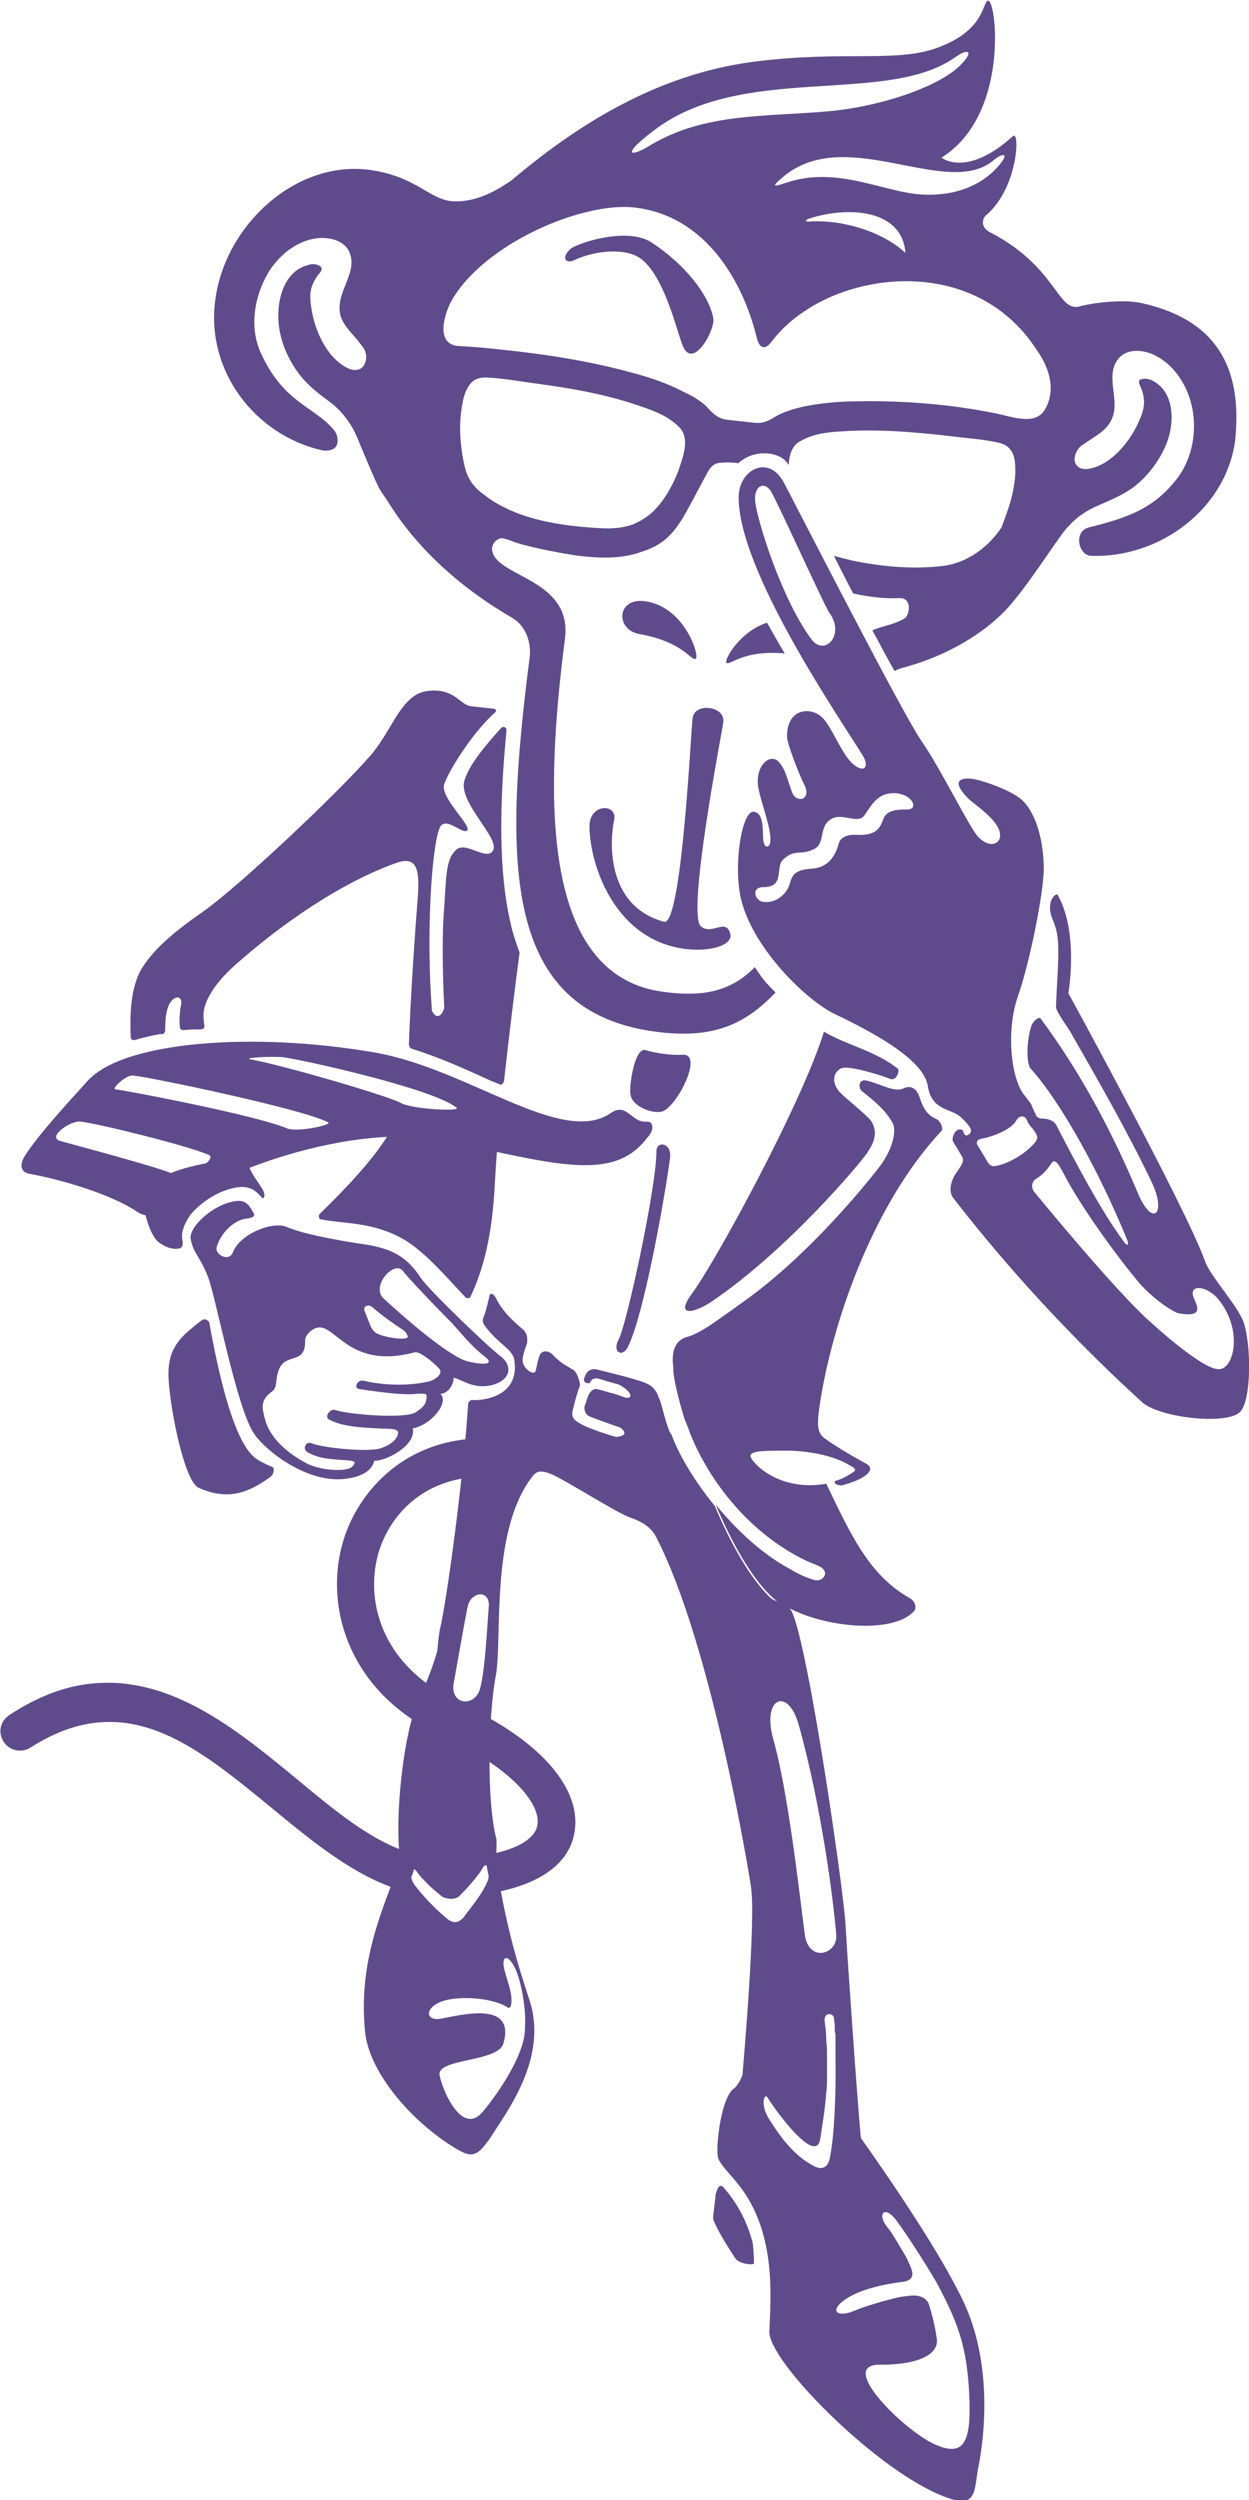 <?xml version="1.0" encoding="utf-8"?>
<!-- Generator: Adobe Illustrator 17.1.0, SVG Export Plug-In . SVG Version: 6.00 Build 0)  -->
<!DOCTYPE svg PUBLIC "-//W3C//DTD SVG 1.1//EN" "http://www.w3.org/Graphics/SVG/1.1/DTD/svg11.dtd">
<svg version="1.1" id="Layer_1" xmlns="http://www.w3.org/2000/svg" xmlns:xlink="http://www.w3.org/1999/xlink" x="0px" y="0px"
	 viewBox="0 0 162.5 325.2" enable-background="new 0 0 162.5 325.2" xml:space="preserve">
<g>
	<g>
		<path fill="#5F4B8B" d="M65.1,176.4c-1.7-1.3-9.2-8.5-10.3-10.1c-2-3.1-4.2-4-7.8-4.5c-3.3-0.5-7.6-1.3-9.7-2.2
			c-1.8-0.8-6.1,0.9-7,3.3c-0.5,1.3-2.4,0.3-2.1-0.7c0.5-1.8,2.3-3.6,4-3.7c0.8-0.1,1-0.4,0.8-0.7c-0.5-0.9-0.9-1.6-2-1.6
			c-3,0.2-6.4,3.3-6.2,4.9c0.3,1.9,1.3,2.4,2.3,5.1c1,2.7,3.7,16.9,5.9,20.2c1.4,2.2,6.7,6.4,11.6,6c3.2-0.3,3.9-1.6,4.1-2.4
			c1.5,0.1,5.5-2,5-4.2c2.3-0.4,4.8-3.3,3.6-4.5c1,0,1.8-1.3,1.7-2.1c1.2,0.3,2.6,1.5,4.9,1C66.7,179.5,66.6,177.5,65.1,176.4z
			 M48.4,170c0.9,0.8,2.5,2,3.9,2.9c0.5,0.3,0.6,0.6,0.7,0.8c0.6,0.9-3.6,0.2-4.2-0.4c-0.6-0.5-0.7-1.2-1.3-2.6
			C47.1,169.9,47.9,169.6,48.4,170z M55.3,179.8c-1.4,0.3-4.6,0.6-8-0.2c-0.8-0.2-1.4,1-0.5,1.1c3.4,0.5,6,0.8,7.5,0.6
			c0.2,0,1.2-0.1,1.2,0.2c0,1-0.2,1.4-1.4,2.2c-1.4,0.9-8.8,0.3-10.5-0.3c-0.7-0.2-1.5,1-0.7,1.3c1.8,0.9,4.2,1,6.3,1.1
			c0.9,0.1,2.7-0.1,2.6,0.6c-0.1,0.9-1.1,1.6-2.3,2c-1.6,0.5-7.3,0-9.1-0.7c-0.6-0.2-1.1,0.8-0.4,1.2c1.6,0.9,3.2,0.9,4.4,1
			c1.2,0.1,2.3,0,1.4,0.9c-0.7,0.7-4.2,0.5-6-0.5c-1.3-0.7-4.7-2.7-5.4-6c-0.2-0.9-0.7-2.1,1-3.3c0.8-0.6,0.3-1.6,1-3.1
			c1-1.9,3.4-0.4,3.3-3.6c0-0.5,0.7-1.4,1.6-1.6c2.4-0.5,4.1,5.5,12.7,3.2c0.6-0.1,2.2,1.1,3.2,2.2
			C57.6,178.6,56.8,179.6,55.3,179.8z M63,176.4c1.2,0.9,0.6,1.3-2.1,0.7c-2.5-0.6-8.5-5.9-11-8.2c-1.7-1.6,1.4-5,2.5-3.6
			c0.6,0.8,3.6,4,6.4,6.8C59.8,173.2,61.3,175.1,63,176.4z"/>
		<path fill="#5F4B8B" d="M26.3,171.7c-0.7,0.5-1.4,1.1-2.3,1.9c-2.2,2.2-2.3,4.3-1.9,7.6c0.5,4.3,2.1,11.5,3.7,12.3
			c4.1,1.9,6.9,0.4,9.4-1.4c0.4-0.3,0.6-1.1,0.2-1.3c-0.8-0.3-1.7-0.8-2-1c-3-2-5-11.3-6.2-17.9C27.1,172,26.9,171.4,26.3,171.7z"/>
		<path fill="#5F4B8B" d="M38.6,231.4c-7.3-6-15.5-12.8-25.2-12.5c-4.1,0.1-8.1,1.5-12.2,4.2c-1.2,0.8-1.5,2.3-0.7,3.5
			c0.7,1.1,2.3,1.5,3.5,0.7c3.3-2.1,6.5-3.2,9.7-3.3c7.8-0.3,14.6,5.4,21.8,11.3c5.2,4.3,10.6,8.7,16.4,10.5c2.5-1.5,2.5-4.4,0.8-5
			C48,239.2,43.4,235.4,38.6,231.4z"/>
		<path fill="#5F4B8B" d="M62.2,222.7c-0.2,0.4-0.3,0.8,0.1,1.2c-2,0-4,0-5-1c-0.6-1.1-0.5-1.9-0.1-2.8c-7.8-4.7-9.7-12.3-7.9-18.3
			c1.4-4.5,5.5-9.4,13-9.7c1.3,0,2.7,0.1,4.1,0.3c1.3,0.2,2.7-0.7,2.9-2c0.1-0.7,0-1.3-0.4-1.9c-0.4-0.5-1-0.9-1.6-1
			c-1.7-0.3-3.4-0.4-5-0.4c-10.1,0.3-15.8,7.3-17.6,13.2c-2.6,8.3,0.4,19.9,13,25.6c8.8,4,12.8,8.8,12.2,11.6
			c-0.3,1.5-2.3,3.1-6.8,3.8c0.2,1.7,0.9,4.9,1.1,4.9c6-1.1,9.7-3.7,10.5-7.6C75.8,233.2,71.1,227.3,62.2,222.7z"/>
		<path fill="#5F4B8B" d="M80.5,174.2c1-1.8,4.9-19.7,4.9-24.4c0-1.4,1.8-1.2,1.8,0.5c-0.1,1.7-3.1,20-5.5,24.9
			C80.9,176.7,79.6,175.8,80.5,174.2z"/>
		<path fill="#5F4B8B" d="M32.7,152.4c-0.3-0.6-0.7-1.3-1-2.1c-4.4,1.2-10.5,1.2-13.3,5.2c0.5,3.1,1.3,5.5,2.4,6.2
			c0.6,0.4,1.5,0.9,2.5,0.7c0.6-0.1,0.5-0.8,0.4-1.3c-0.1-0.9,0.3-2,1.1-3.1c1.3-1.6,3.9-3.4,6.5-3.6c0,0,0.1,0,0.2,0
			c1.1,0,1.8,0.5,2.4,1.2c0.1,0.1,0.3,0.4,0.4,0.2C34.8,155.1,33.4,153.8,32.7,152.4z"/>
		<path fill="#5F4B8B" d="M84.2,145.9c-1.2,0.1-1.7-0.6-2.6-1.2c-0.7-0.5-1.4-0.4-2,0c-6.4,4.6-18.6-5.7-30.9-7.8
			c-15.6-2.7-32.6-1.5-37.3,3.7c-1.7,1.9-6.3,6.8-8.2,9.8c-0.7,1.2-0.5,2.1,0.7,2.3c3.9,0.7,10.5,2.6,13.9,4.9
			c1.6,1.1,3.9,0.4,4.5-0.1c5.1-4.8,23.7-11.7,35.8-9.1c14.6,3.2,21.8,5.3,26.1-0.4C85.1,147.1,85.1,145.9,84.2,145.9z M22.9,152.9
			c-0.8-0.7-13.4-4-15.1-4.5c-1.7-0.5,1.4-2.7,2.7-2.5c2.5,0.3,13.8,3.1,16.6,4.3C28.6,150.8,23.7,153.5,22.9,152.9z M37.4,146.8
			c-3.9-1.7-21.2-5-22.4-5.1c-0.5-0.1,1.4-1.9,2.3-1.8c2.2,0.2,22.3,4.4,25.4,6.1C43.3,146.3,38.8,147.3,37.4,146.8z M52.2,143.5
			c-1.5-0.9-15.6-5-19.6-5.7c-1.1-0.2,2.3-0.4,4-0.3c1.7,0.1,19.9,4.1,22.8,6.6C60.1,144.6,53.7,144.3,52.2,143.5z"/>
		<path fill="#5F4B8B" d="M21.5,133.9c0-1.3,0.1-2.1,0.3-2.7c0.5-1.8,2.2-2,1.7-0.2c-0.1,0.5-0.2,1.8-0.1,2.6c0,0.3,0.3,0.4,0.5,0.4
			c0.7-0.1,1.7-0.1,2.3-0.1c0.2,0,0.4-0.2,0.4-0.4c0-0.3-0.1-0.6-0.1-0.9c-0.3-2.2,1.6-4.8,3.9-6.9c8.1-7.2,15.8-11.6,21.3-13.5
			c2.7-0.9,2.8,1.3,2.7,3.9c-0.4,5-1,13.8-1.2,19.7c0,0.4,0.2,0.5,0.3,0.6c3.6,1.1,7.1,2.7,10.4,4.2c0.3,0.1,0.7,0.3,1,0.4
			c0.5,0.3,0.7-0.3,0.7-0.6c0.6-5.4,1.3-11.2,2-16.5c-0.4-1.1-0.8-2.2-1.1-3.5c-1.7-7-1.5-16.1-0.6-25.4c0-0.4-0.4-0.6-0.7-0.3
			c-2,2.2-4.2,4.8-4.8,6.9c-0.7,2.8,4.4,7.2,3.8,8.9c-0.7,1.7-3.5-1.1-4.8,0c-1.5,1.3-1.3,3.5-1.7,8.9c-0.1,1.4-0.2,6,0.1,11.7
			c-0.4,1.3-1.1,1.4-1.6,0.4c-0.8-10.3,0-21.5,1-23.8c0.7-1.7,3.1,1,3.6,0.3c0.5-0.7-3.6-4.3-3-6c0.5-1.6,3.7-6.8,6.7-9.4
			c0.1-0.1,0-0.4-0.2-0.4c-1.7-0.2-3-0.3-3.3-0.4c-1.2-0.3-2.1-2.4-5.5-1.9c-3.4,0.5-4.5,5.3-7.5,8.6c-4.2,4.8-16.8,16.7-21.6,20.1
			c-3.9,2.7-6.7,5.1-8.2,7.8c-0.4,0.8-0.9,2.2-1.1,4.1c0,0-0.2,1.5-0.1,4.3c0,0.5,0.3,0.5,0.5,0.5c1-0.3,2.2-0.6,3.4-0.8
			C21.1,134.6,21.5,134.5,21.5,133.9z"/>
		<path fill="#5F4B8B" d="M51.4,146c-1.8,3.7-5.6,7.8-9.8,11.9c-0.2,0.2-0.1,0.7,0.1,0.7c2.9,0.6,6.8,0.3,10.8,2.6
			c2.6,1.5,5.4,4.7,8.1,7.6c0.1,0.1,0.6,0.1,0.6-0.1c1.8-3.8,2.9-8.4,3.2-15.1c0.1-1.6,0.2-3.5,0.4-5.5c-2-0.4-4.2-0.9-6.6-1.5
			C56.1,146.1,53.8,145.9,51.4,146z"/>
		<path fill="#5F4B8B" d="M84,136.6c-1.4-0.4-2.1,4.3-2,5.6c0.1,1.7,2.8,2.7,4.1,2.4c2-0.6,5.5-7.6,2.7-7.4
			C87.4,137.3,85.3,137,84,136.6z"/>
		<path fill="#5F4B8B" d="M83.3,82.5c5.6,1,6.6,3.5,7.2,3.2c0.6-0.3-1.4-6.8-6.6-7.5C80.2,77.7,80,82,83.3,82.5z"/>
		<path fill="#5F4B8B" d="M88.3,123.3c3.5,0.7,7.2-0.2,6.7-1.9c-0.6-2-2.4,0.3-3.8-0.9c-1.9-1.5,2.7-25.1,2.9-26.5
			c0.2-1.7-1.8-1.9-1.8-1.9s-2-0.3-2.2,1.4c-0.2,1.4-1.4,27-3.7,26.4c-7.8-2.1-7-11-6.5-13.2c0.5-2.3-3.4-2.2-3.2,1
			C76.8,112.6,79.9,121.7,88.3,123.3z"/>
		<path fill="#5F4B8B" d="M90,168.3c-2.2,3,0.2,2.6,2.6,1c10-6.8,19.4-18.1,20.2-19.3c0.8-1.2,1.5-2.5,0.6-4.1
			c-0.4-0.7-3.5-3.1-4.2-3.9c-1.4-1.7-0.3-3,0.5-3.1c1.3-0.2,5.3,1.1,6,1.4c0.6,0.3,1.1-0.2,1.2-1c0,0,0-0.1,0-0.2
			c-2.7-2.3-7.1-3.3-9.7-4.9C104.3,143.6,93,164.3,90,168.3z"/>
		<path fill="#5F4B8B" d="M94.5,86.2c0.4,0.5,2-1.7,7.6-1.2c-0.8-1.3-1.5-2.6-2.3-4C96.3,82.1,94.2,85.8,94.5,86.2z"/>
		<path fill="#5F4B8B" d="M118.4,207.9c-5.4-3-7.8-8.5-10.9-14.9c-5.7,1-9.2-2.2-9.8-3.4c-0.3-0.6,0.6-0.7,1-0.8
			c1.1-0.1,2.2-0.1,3.9-0.1c1.7,0,5,0.4,7.2,1.5c1.3,0.7,1.8,0.9,1.2,1.3c-0.3,0.2-1.2,0.8-2.2,1.1c-0.5,0.1-0.1,0.7,0.8,0.6
			c0.4-0.1,1.7-0.5,2.4-0.9c1.3-0.7,1.6-1.4,0.7-1.9c-0.7-0.4-3.5-1.9-5.4-3.3c-1-0.7-1-1.9-0.7-4c1.5-10.5,6.8-26.3,15.9-36
			c0.3-0.3-0.2-1.3-0.6-1.5c-0.9-0.4-1.6-0.9-2.2-2.7c-0.2-0.7-0.8-2-2.2-1.3c-1.1,0.5-2.7-0.5-4.6-1c-1.3-0.4-1.2,1-0.8,1.3
			c1.2,1,2.9,2.2,4,4.1c0.7,1.2-0.2,3.9-1.7,5.8c-1.7,2.2-9,11.3-17.5,17.4c-3.8,2.7-5.7,4.2-7.5,4.7c-1.5,0.4-2.1,1.8-1.8,4
			c-0.1,1.1,0.8,4.6,1.5,6.8c0,0.1,0.1,0.1,0.1,0.2c0.2,0.5,0.4,1,0.6,1.6c2.1,5.2,6,10.6,11.3,14.3c1.6,1.1,3.3,2.1,5.2,2.8
			c2,0.8,0.7,2.3-0.4,1.9c-1.1-0.3-2.1-0.8-3.1-1.4c-3.6-1.9-7-5.1-9.7-8.4c2.2,5.2,4.7,9.5,7.2,11.9c0.7,0.7,1.7,1.3,2.8,1.8
			c5,2.4,13,3,15.7,0.3C119.3,209.3,119.2,208.4,118.4,207.9z"/>
		<path fill="#5F4B8B" d="M161.9,172.3c-0.6-2.2-4.4-6.2-5.1-8.2c-2.6-7.2-17.8-34.9-17.8-34.9s1.4-7.9-1.4-12.8
			c-0.1-0.3-1.5,0.6-0.8,2.8c0.2,0.5,0.4,1,0.6,1.7c0.6,2.1,0.1,6.3,0,9.9c-0.2,0.6,1.4,2.6,1.9,3.5c3.9,6.8,7.5,13.1,10.6,19.6
			c1.9,4.1,0,5.8-1.9,1.2c-3.2-7.6-7.2-15.3-12.6-22.6c-0.2-0.3-0.9,0.2-1.2,0.9c-0.6,1.8-0.7,4.5-0.2,5.5
			c4.1,4.5,9.2,13.9,12.7,22.5c0.2,0.6-0.1,0.7-0.5,0.1c-3-4.1-6-9.8-8.8-15.2c-0.4-0.6-1.1-0.8-1.9-0.8c-0.2,0-0.5-0.1-0.7-0.4
			c-0.2-0.5-0.5-1-0.6-1.4c-0.1-0.2-0.8-1.1-0.9-1.2c-1.8-2.2-2.4-8.4-0.9-12.8c1.6-4.5,3.5-14.1,3.4-17c-0.1-4.1-1.3-7.3-2.9-8.7
			c-1.5-1.3-5.4-2.6-6.5-2.7c-2-0.2-2.3,0.7-0.4,2.6c1.1,1,4.4,3.1,4.1,5c-0.1,0.8-1.3,1.5-2.8,0c-1.1-1.1-4.9-8.9-7.4-12.5
			c-2.5-3.6-15.9-29.8-17.9-33.6c-2-3.8-5.9-1.7-5.9,1.9c0,9.5,12.8,28.2,16.1,33.5c1,1.6,0.2,2.4-1.2,1.2c-1.4-1.2-2.5-4.2-3.7-5.7
			c-1.4-1.9-5-1.8-4.9,2.2c0,0.7,1.4,4.5,2.3,6.3c0.9,1.9-1.2,2.4-1.7,0.7c-0.6-1.6-0.8-2.8-1.6-3.7c-1-1.3-3,0.1-2.8,2.8
			c0.2,2,1.9,5.9,1.6,7.6c-0.1,0.7-0.8,0.8-0.9-0.4c-0.1-1.3,0.1-3.4-1.2-3.6c-1.6-0.3-2.8,7.3-1.6,11.7c1.7,6.3,8.4,12.8,12.1,14.6
			c4.6,2.2,11.5,5.8,12.1,9.3c0.5,3.4,3.1,2.9,4.4,4.2c0.9,0.9,1.7,1.7,0.9,2.2c-0.5,0.3-0.6-0.2-0.7-0.5c-0.1-0.2-0.5-0.3-0.9,0
			c-0.3,0.3-0.6,1-0.4,1.4c0.3,0.5,0.6,1,1.2,2c0.2,0.4,0.1,0.8-0.6,1.8c-0.8,1-1.3,2.6-0.6,3.5c11.6,15,23,25.1,24.6,26.6
			c2.2,2,10.9,3,12.7,1.3C162.8,182.3,162.8,175.4,161.9,172.3z M105.6,83.2c-3.6-4.8-6.7-14.2-7.3-17.6c-0.4-2.2,1-3.2,2-1.7
			c0.9,1.5,7,15,7.6,15.8C110,82.6,107.3,85.4,105.6,83.2z M117.9,105.3c-1.3,0-2.6,0.1-3,1.3c-0.4,1.1-0.9,2.1-3.4,2
			c-1.4-0.1-2.2,0.4-2.4,1.2c-0.6,2.2-1.9,3.1-3.5,3.2c-1.8,0.1-2.5,0.6-2.8,1.8c-0.3,1.3-1.7,2.8-3.6,2.5c-1-0.2-1.5-1.9,0.1-1.9
			c2.9,0,1.5-2.6,2.6-3.6c1.5-1.4,2.2-0.5,3.9-1.3c1.7-0.7,0.6-3,2.4-4c1.5-0.8,3.5,0.8,4.3-0.5c0.9-1.3,1.6-2.6,3.3-2.8
			C118.6,102.9,119.8,105.4,117.9,105.3z M128.4,151c-0.1-0.2-0.9-1.5-1.2-2c-0.3-0.5,0-0.8,0.6-0.9c1.2-0.2,3.7-1.1,4.4-2.3
			c0.4-0.8,1.2-0.7,1.4-0.1c0.3,0.8,0.8,1,1.2,1.8c0.2,0.3,0.3,0.7-0.4,1.4c-1.2,1.3-3.4,2.6-5.1,2.8
			C128.8,151.7,128.5,151.2,128.4,151z M158.7,178.1c-1.8,0.2-6.9-4.2-9.1-6.2c-4.5-4-14.5-16.2-14.9-16.7c-0.6-0.6-0.5-1.4,0-1.8
			c1-0.6,1.5-1.2,2.1-2.1c0.5-0.7,1,0.3,1.5,1.2c2.6,5.1,8.4,12.7,10.2,14.7c1,1.1,3.1,2.9,4.7,3.6c3.6,0.7,2.5-1,2.1-2
			c-0.7-1.8,1.7-1.6,3.2,0.2C161.7,172.9,160.6,177.9,158.7,178.1z"/>
		<path fill="#5F4B8B" d="M93.1,285.5c-0.1,1.3-0.4,3-0.3,3.2c0.5,1.4,2.1,3.9,2.9,5.1c0.5,0.7,2.4,0.9,2.4,0.6
			c0-0.8-0.1-2.3-0.2-2.8c-0.4-1.4-1.3-4.3-3.8-7.1C93.5,283.9,93.2,285.1,93.1,285.5z"/>
		<path fill="#5F4B8B" d="M125.4,299.5c-2.9-6.2-9.3-15.6-13.4-21.4c-0.5-5.3-1.8-24.2-2-27.8c-0.2-4.1-4.8-36.2-7-40.7
			c-0.8-1.4-2.1-1.1-2.8-1.8c-2.5-2.4-5-6.7-7.2-11.9c-2.6-3.2-4.6-6.5-5.6-9.2c-0.1-0.2-0.2-0.3-0.3-0.5c-0.8-2.1-1-3.7-1.4-4.4
			c-0.2-0.7-0.6-1.3-1.3-1.7c-1.1-0.6-4.5-1.4-6.5-1.9c-1-0.3-1.6,0.1-1.9,1.1c-0.2,0.6,0.7,0.8,0.8,0.5c0.1-0.3,0.5-0.7,1.3-0.4
			c0.3,0.1,1.3,0.4,2.4,0.7c1.6,0.8,2,1.9,0.9,1.7c-0.4-0.1-0.8-0.3-1.2-0.4c-0.3-0.1-0.5-0.2-0.7-0.2c-0.7-0.2-1.3-0.4-1.8-0.5
			c-0.5-0.1-0.7,0.2-0.9,0.4c-0.3,0.3-0.5,1.2-0.7,1.7c-0.2,0.5,0.1,1.2,0.5,1.4c0.5,0.2,2.6,1,4.1,1.5c1.1,0.8,0.3,1.2-0.6,1.2
			c-1.4-0.4-2.9-0.9-4.2-1.5c-1.2-0.6-1.6-1-1.4-1.9c0.2-0.8,0.6-2.4,0.9-3.1c0.2-0.4-0.3-1.9-0.8-2.2c-1-0.6-1.8-1-2.7-2
			c-0.4-0.4-1.1-0.6-1.5-0.2c-0.3,0.3-0.5,1.4-0.7,2.3c-0.2,0.8-1.9-0.4-1.7-1.6c0.2-1.2,0.6-1.8,0.6-2.2c0-0.5,0-1.1-0.6-1.6
			c-1.3-1.1-2.7-2.4-3.5-4.1c-0.3-0.5-0.7-0.7-0.8-0.3c-0.1,0.4-0.5,2.2-0.7,2.6c-0.1,0.2-0.1,0.4-0.2,0.6c0,0.1,0.1,0.4,0.1,0.5
			c1.6,2.4,3.7,3.2,4,4.6c0.9,5.4-5.1,5.4-5.5,5.3c-0.1,0-0.5,0.2-0.5,0.6c-0.5,8.1-2.4,23-3.5,28.5c-0.3,1.2-0.4,2.4-0.5,3.5
			c-0.6,2.3-2.1,5.8-2.6,6.9c-1.6,3.3-3.1,14.4-2.2,20.7c-0.4,1-0.8,2-1.3,3.2c-1.8,4.8-4.1,10.9-3.3,18.8
			c0.5,5.1,5.7,11.3,11.2,14.8c2.7,1.7,3.3,1.8,5.6-1.8c2.2-3.4,6.9-10,4.6-17.1c-1.7-5.1-3.2-10.2-4.4-18.2
			c0.1-0.9,0.1-1.8,0.1-2.7c-1.4-5.4-1-16.6-0.1-21.3c0.9-4.7-0.8-19.1,4.9-26.1c0.5-0.6,1.1-0.6,2.2-0.2c1.8,0.7,8.6,5.1,10.4,5.7
			c1.1,0.4,2.6,1,3.4,2.6c7.2,14,12.1,43.9,12.3,45.4c0.7,4.4-1.1,24.3-1.1,24.5c-0.3,0.9-0.9,1.6-1,1.7c-1.7,0.9-2.5,7.3-2.2,9
			c0.2,0.9,1.7,2.3,2.7,3.6c5.1,6.4,4.1,15.2,4,19.1c-0.1,3.8,13.2,17.3,21.9,21.1c5,2.2,4.7,0.1,5.2-3
			C128.4,315.6,128.8,306.8,125.4,299.5z M59,219.1c0.1-0.5,1.7-9.7,1.9-10.3c0.5-1.8,2.8-2,2.7,0.1c-0.2,2.2-0.5,9.3-1.3,11.2
			C61.4,222,58.7,221.7,59,219.1z M54.1,243.3c1,1.4,2.3,2.5,3.4,3.4c0.5,0.3,1.7,0.5,2.3-0.1c0.7-0.7,2.3-2.4,3-3.6
			c0.6-1.1,1,0.5,0.7,1.5c-0.6,1.8-2.8,4.3-3.1,4.8c-0.7,0.9-1.5,0.9-2.2,0.3c-1-0.8-2.7-2.4-4.1-4.2
			C53,244.1,53.6,242.7,54.1,243.3z M66,261.1c0.6,0.4,0.6-0.9,0.5-1.6c-0.2-1.2-0.6-2.2-0.8-3c-0.6-2.1,0.3-2.4,1.2-0.7
			c0.8,1.4,1.6,5.4,1.4,7.9c0.1,4-4.7,10.1-5.5,11c-2.6,3.1-5.1-2.4-5.6-4.7c-0.5-2.3,7.6-1.7,8.3-4.2c1.6-5.6-5.5-3.7-8.2-3.2
			c-1.8,0.3-2.1-1.2-0.2-2.1C59.2,259.5,64,259.8,66,261.1z M103.9,224.3c3.1,11.1,4.6,23.6,4.9,27.4c0.2,2.5-3.6,3.7-4.1-0.1
			c-0.8-6.2-2.2-18.7-4.1-25.4C99.1,220.8,102.5,219.4,103.9,224.3z M105.8,281.7c-2.9-1.5-4.8-4.6-5.7-6c-1.3-2-0.6-3.6-0.2-2.8
			c1.1,1.8,6.2,8.7,6.8,5.4c0.2-1.3,0.6-3.5,0.8-6.1c0.1-0.7,0.1-1.4,0.1-2.2c0,0,0,0,0,0c0-0.7,0-1.5,0-2.2c0,0,0-0.1,0-0.1
			c0-0.8,0-1.5-0.1-2.3c0,0,0,0,0-0.1c0-0.8-0.1-1.5-0.2-2.3c-0.2-1.3,1.1-1.2,1.2-0.5c0,0.3,0.1,0.6,0.1,1c0,0.1,0,0.2,0,0.3
			c0,0.3,0,0.5,0.1,0.8c0,0.1,0,0.3,0,0.4c0,0.3,0,0.6,0,0.9c0,0.1,0,0.3,0,0.4c0,0.3,0,0.7,0,1.1c0,0.1,0,0.2,0,0.3
			c0.1,4.7-0.2,10.5-0.7,12.8C107.8,281.9,107,282.4,105.8,281.7z M121.5,317.9c-3.9-1.8-12.7-10.4-7-10.3c5.6,0,7.5-1.6,7.4-3.2
			c-0.2-1.6-0.6-3.3-1.1-4.8c-0.8-1.5-2.8-0.9-3.8-0.8c0,0,0,0,0,0c-2.1,0.5-4.5,1.2-5.9,1.8c-2.2,0.9-3.1,0-1.4-1.3
			c1.7-1.3,4.6-2.1,7.9-2.5c0,0,0,0,0,0c1.9-0.4,0.9-1.8,0.3-3.2c-0.9-1.5-1.8-3.1-2.3-3.7c-1.6-1.8-0.6-3.2,1-1.1
			c2,2.7,4.8,7.3,5.3,8.2c2.6,4.9,3.9,8,4.2,14.5C126.4,317.8,125.4,319.7,121.5,317.9z"/>
		<path fill="#5F4B8B" d="M92.8,41.4c-0.5-2.9-3.6-7-8.1-9.9c-3.1-2-9.6,0.1-10.5,0.9c-1.3,1.2-0.5,2,0.6,1.4
			c2.6-1.2,6.5-1.6,8.5-0.2c3.1,2.2,4.7,9.3,5.5,11.3C90.1,48.3,93.1,42.9,92.8,41.4z"/>
		<path fill="#5F4B8B" d="M148.4,39.4c-2.4-0.5-6.4,0-8.1,0.5c-2.8,0.5-2.9-5.3-11.7-9.8c0,0,0,0,0,0c-1.2-0.8-0.6-1.9-0.3-2.1
			c4.2-3.6,4.4-11.1,3.5-10.3c-6.1,5.5-9.3,2.8-9.3,2.8c9-5.6,7.1-21,6-20.4c-0.7,0.4-0.5,3.7-6,5.9c-5.5,2.3-12.2,0.5-24.2,2
			c-12.9,1.6-23.4,8.4-31.8,15.5c-1.1,0.7-3.8,2.7-7.2,2.7s-4.8-3.2-11.2-4.1c-9.7-1.3-18.9,7.3-20.1,17c-1.2,9.1,5.1,17.5,14,19.5
			c1.2,0.1,1.8-0.3,1.9-1c0.1-0.6-0.1-1.2-0.4-1.6c-2.6-3.2-6.7-3.5-9.7-10.4c-1.2-2.9-0.8-6.3,0.6-9.2c1.3-2.7,3.8-5,6.8-5.4
			c1.7-0.2,3.7,0.3,4.3,1.9c1,2.5-1.6,4.9-1.3,7.6c0.1,1.1,0.8,2,1.5,2.8c0.7,0.8,0.7,0.8,1.4,1.7c0.5,0.6,0.7,1.4,0.4,2.2
			c-0.3,0.9-1.2,1.1-2,0.8c-2.7-1.1-4.4-4.6-4.9-7.4c-0.4-2.1-0.4-3.4,1-5.1c0.2-0.2,0.3-0.5,0.2-0.7c0-0.1-0.1-0.1-0.2-0.2
			c-0.5-0.3-1.1-0.3-1.6-0.1c-3.3,0.9-4.1,5.1-3.7,8c0.3,2.2,1.2,4.2,2.5,6c1.1,1.5,2.5,2.6,4,3.7c1.5,1.1,2.6,2.5,3.4,4.1
			c0.6,1.3,2.6,6.4,3.3,7.5c0,0,0,0,0,0c0.3,0.5,0.7,1,1,1.5c3.6,5.8,9.1,11,16.2,15.1c2.1,1.3,2.4,3.8,2.2,5.2
			c-3.5,27.2-3.3,46,16.4,48.6c7.4,1,11.6-0.9,15.6-5.1c-1.4-1.4-1.7-1.8-2.7-3.3c-3.2,3.3-7,3.9-12,3.2
			C70,126.8,71,102.6,73.5,83.1c1-7.6-8.4-8-9.4-11.2c-0.4-1.2,0.8-2.2,1.6-1.8c0.5,0.1,0.9,0.3,1.2,0.4c1.3,0.5,5.5,1.4,8.4,1.8
			c2.5,0.3,5.1,0.4,7.5-0.3c0.9-0.3,1.9-0.6,2.7-1.1c1.6-0.9,2.6-2.3,3.5-3.8c0.9-1.6,1.8-3.3,2.7-5c0.4-0.7,0.7-1.5,1.5-1.8
			c0.2-0.1,1.2-0.2,2.5-0.1c0.1,0,0.2,0,0.3,0.1c2.1-2,5.7-1.6,6.6,0.2c0.1-1.3,0.4-2.5,1.5-3.1c1.7-1,3.7-1.2,5.6-1.3
			c4.6-0.3,9.2,0.1,13.7,0.6c2.2,0.3,4.4,0.4,6.6,0.9c0.8,0.2,1.3,0.6,1.6,1.1c0.5,0.8,0.5,1.8,0.5,2.9c-0.1,1.5-0.4,3-0.9,4.5
			c-0.3,0.9-0.6,1.7-0.9,2.5c-1.7,2.6-4.5,4.6-7.5,5c-4,0.5-8.2,0.1-12-0.7c-0.8-0.2-1.6-0.4-2.3-0.6c0.8,1.6,1.6,3.2,2.5,4.9
			c2.3,0.5,4.4,0.7,6.1,0.6c1.6,0,1.3,2.3,0.5,2.7c-1.4,0.8-2.8,0.9-4.1,1.5c1,1.8,1.9,3.6,2.9,5.3c0.3-0.2,0.6-0.3,0.9-0.4
			c4.7-1.2,10-3.8,13.6-7.6c2.5-2.6,6.8-9.4,7.8-10.5c1.2-1.4,2.6-2.4,4.3-3.1c1.6-0.7,3.3-1.4,4.7-2.5c1.7-1.4,3-3.1,3.9-5.1
			c1.2-2.6,1.4-6.9-1.5-8.5c-0.5-0.3-1-0.4-1.5-0.3c-0.1,0-0.2,0.1-0.3,0.1c-0.2,0.2-0.1,0.5,0,0.7c0.9,2,0.6,3.2-0.3,5.1
			c-1.2,2.5-3.6,5.4-6.5,5.8c-0.9,0.1-1.6-0.3-1.7-1.2c0-0.7,0.4-1.5,1-1.9c0.9-0.6,0.9-0.6,1.8-1.2c0.9-0.6,1.7-1.3,2.1-2.3
			c1-2.5-0.9-5.4,0.7-7.6c1-1.4,3-1.4,4.6-0.7c2.7,1.2,4.5,4,5.1,6.9c0.6,3,0.1,6.3-1.7,8.9c-3.2,4.4-7,5.5-11.7,6.7
			c-2.1,0.5-1.4,3.7,0.3,3.7c8.9,0.3,17.5-6.1,18.7-15C161.7,47.6,158.1,41.5,148.4,39.4z M105.7,28.3c5.1-1.5,11.7-0.9,12.1,4.6
			c-3.1-2.9-8.4-4.3-12.2-4.1C104.9,28.9,104.3,28.7,105.7,28.3z M129.2,20.9c1.2-1,2-1,1.1,0.2c-1.8,2.4-5.2,4.5-10.4,4.2
			c-5-0.3-11.1-3.8-17.7-1.5c-1.8,0.6-1.7,0.4-0.3-0.8C110.1,16.1,123.1,25.9,129.2,20.9z M84.9,17.1c11.5-9,30.3-3.3,39.3-9.6
			c1.8-1.3,2.4-0.8,1.1,0.6c-2.5,3-10.6,5.8-17.8,6.4c-8.1,0.7-15.9,0.2-22.9,4.4C82.2,20.4,80.6,20.4,84.9,17.1z M88.2,61.4
			c-0.8,2-1.9,3.9-3.4,5.3c-0.7,0.6-1.5,1.1-2.4,1.5c-1.4,0.5-2.9,0.6-4.4,0.5c-5.1-0.3-10.9-1.1-15.1-4.4c-1.1-0.8-1.9-1.8-2.3-3.1
			c-0.4-1.4-0.6-2.9-0.7-4.3c-0.1-1.5,0-3.1,0.3-4.6c0.2-1.1,0.6-2,1.2-2.6c0.4-0.4,1-0.6,1.8-0.6c2.2,0.1,4.4,0.5,6.6,0.8
			c4.5,0.6,9.1,1.4,13.4,2.9c1.8,0.6,3.7,1.3,5.1,2.7C89.9,57,88.8,59.6,88.2,61.4z M135.8,53.5c-1.3,1.8-4.2,0.7-6.1,0.3
			c-5.9-1.2-11.9-1.7-18-1.6c-2.4,0-4.8,0.2-7.2,0.7c-1.3,0.3-2.7,0.7-3.8,1.4c-0.8,0.5-1.5,0.8-2.5,0.7l-1.8-0.2l-1.8-0.2
			c-1-0.1-1.6-0.6-2.3-1.3c-0.8-1-2.2-1.8-3.3-2.3c-2.1-1.1-4.4-1.9-6.7-2.5c-5.8-1.6-11.8-2.5-17.8-3.1c-1.7-0.2-3.3-0.3-5-0.4
			c0,0,0,0,0,0c-3.1-0.4-1.4-4.7-0.8-5.8c4.2-7.5,17.1-13,23.9-12.2c9.4,1.1,14.1,9.9,15.8,16.7c0.2,1,0.8,2.4,2.1,0.6
			c2-2.6,5-4.7,8.6-6.1c7.4-2.8,16.9-2.3,23.2,4.1c0.9,0.9,1.7,1.9,2.5,3.1C137.4,49,136.9,51.9,135.8,53.5z"/>
	</g>
</g>
</svg>
